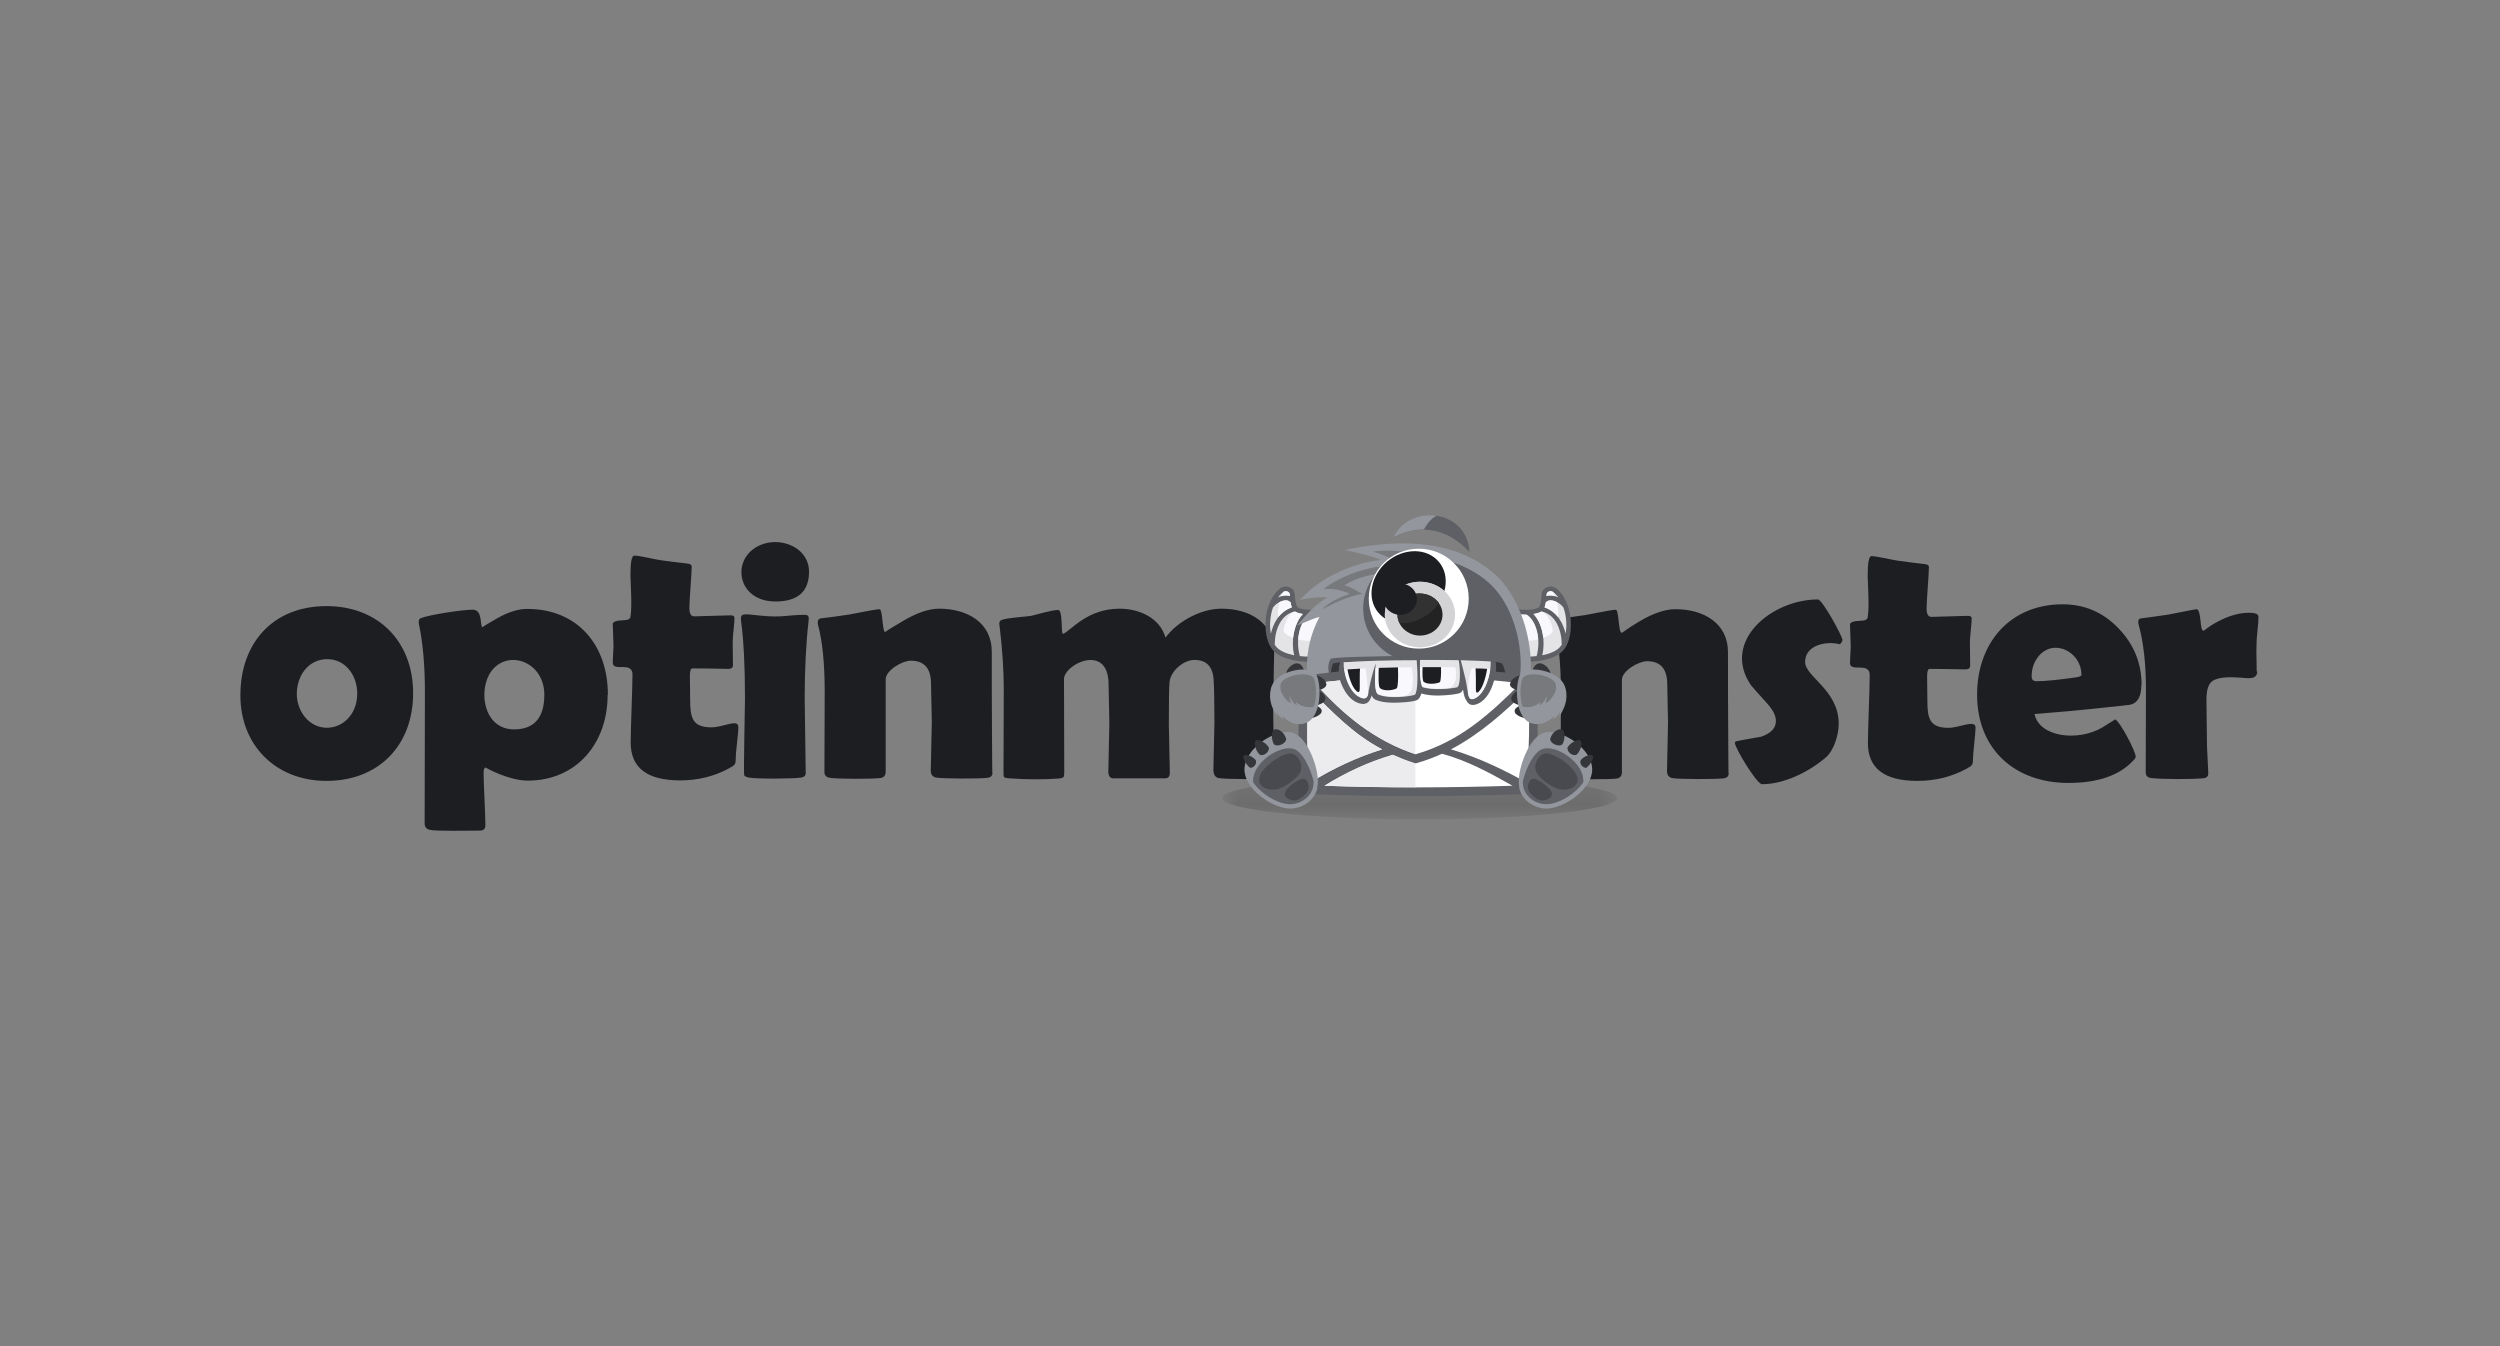 <?xml version="1.0" encoding="UTF-8"?> <svg xmlns="http://www.w3.org/2000/svg" width="104" height="56" viewBox="0 0 104 56" fill="none"><rect x="0" y="0" width="104" height="56" fill="#808080" stroke="none"/><g clip-path="url(#clip0_4483_73203)"><path d="M71.916 32.154C71.916 32.282 71.852 32.357 71.714 32.378C71.415 32.421 69.837 32.421 69.56 32.367C69.422 32.336 69.347 32.24 69.347 32.08C69.347 31.696 69.39 30.438 69.39 30.054C69.39 29.756 69.358 28.775 69.358 28.476C69.358 27.826 69.081 27.506 68.516 27.506C68.174 27.506 67.471 27.901 67.471 28.285V32.122C67.471 32.282 67.396 32.367 67.247 32.389C66.938 32.431 65.424 32.421 65.147 32.378C64.997 32.357 64.923 32.272 64.923 32.144L64.933 28.796C64.933 27.613 64.838 26.685 64.656 26.014C64.635 25.918 64.624 25.779 64.752 25.747C65.051 25.715 65.445 25.662 65.946 25.587C66.703 25.438 67.119 25.364 67.215 25.364C67.353 25.364 67.322 26.323 67.46 26.323C67.513 26.323 67.662 26.163 68.228 25.833C68.793 25.502 69.283 25.342 69.699 25.342C70.85 25.342 71.884 25.907 71.884 27.133C71.884 28.498 71.884 29.34 71.895 30.79C71.895 31.408 71.906 31.867 71.906 32.176L71.916 32.154ZM76.65 26.611C76.65 26.653 76.618 26.717 76.543 26.802C75.967 26.653 75.093 26.834 75.093 27.538C75.093 28.156 76.49 28.7 76.49 30.108C76.49 30.576 76.287 31.238 75.936 31.525C75.232 32.122 74.209 32.623 73.302 32.623C73.078 32.623 72.172 31.109 72.172 30.907C72.172 30.864 72.204 30.843 72.247 30.832C72.577 30.768 72.918 30.704 73.249 30.651C73.665 30.512 73.878 30.299 73.878 29.99C73.878 29.777 73.761 29.542 73.516 29.265C73.079 28.785 72.855 28.529 72.833 28.497C71.607 26.674 73.697 24.937 75.627 24.937C75.808 24.937 76.639 26.461 76.639 26.6L76.65 26.611ZM82.183 30.278C82.183 30.502 82.076 31.333 82.076 31.557C82.076 31.834 82.044 31.845 81.799 31.984C81.191 32.314 80.509 32.485 79.763 32.485C78.388 32.485 77.705 31.962 77.705 30.907C77.705 30.385 77.78 28.615 77.78 28.082C77.78 27.517 76.959 27.986 76.959 27.581C76.959 27.453 76.991 27.005 76.991 26.888C76.991 26.717 76.959 26.142 76.959 25.982C76.959 25.886 77.108 25.832 77.418 25.822C77.588 25.822 77.684 25.768 77.695 25.683C77.727 25.502 77.737 25.214 77.727 24.83C77.705 24.223 77.695 23.988 77.695 23.956C77.695 23.402 77.748 23.135 77.855 23.135C78.057 23.135 78.793 23.306 78.963 23.327C79.208 23.359 79.571 23.412 80.061 23.466C80.179 23.476 80.243 23.519 80.243 23.583C80.243 23.903 80.146 24.99 80.146 25.31C80.146 25.545 80.211 25.662 80.349 25.662C80.626 25.662 81.575 25.619 81.863 25.619C81.97 25.619 82.023 25.651 82.023 25.726C82.023 25.939 81.948 26.494 81.948 26.707L81.959 27.698C81.959 27.794 81.895 27.847 81.756 27.847C81.266 27.837 80.765 27.826 80.274 27.826C80.2 27.826 80.168 27.933 80.168 28.135L80.179 29.148C80.179 29.894 80.274 30.278 81.063 30.278C81.511 30.278 82.183 29.916 82.183 30.267V30.278ZM86.586 28.06C86.586 27.122 85.424 26.515 84.784 27.325C84.603 27.559 84.517 27.826 84.517 28.146C84.517 28.273 84.581 28.338 84.72 28.338C85.072 28.338 85.616 28.284 86.362 28.178C86.522 28.156 86.597 28.114 86.597 28.06H86.586ZM89.08 28.497C89.08 28.977 88.921 29.254 88.611 29.318C88.558 29.329 88.067 29.382 87.14 29.478C86.575 29.542 85.744 29.617 84.635 29.702C84.838 30.672 86.447 30.854 87.449 30.267C87.63 30.15 87.812 30.043 87.993 29.926C88.206 30.033 88.846 31.259 88.846 31.483C88.846 31.515 88.814 31.568 88.739 31.643C88.164 32.261 87.268 32.57 86.042 32.57C83.803 32.57 82.247 31.152 82.247 28.902C82.247 26.749 83.611 25.139 85.808 25.139C86.714 25.139 87.492 25.47 88.132 26.141C88.771 26.802 89.091 27.591 89.091 28.508L89.08 28.497ZM93.899 27.933C93.899 28.295 93.494 28.21 93.195 28.189C92.758 28.156 92.236 28.156 92.002 28.359C91.863 28.476 91.788 28.732 91.788 29.105C91.788 29.447 91.81 30.619 91.81 30.96C91.81 31.184 91.863 31.962 91.863 32.186C91.863 32.303 91.788 32.367 91.629 32.378C91.17 32.421 89.976 32.421 89.496 32.367C89.336 32.346 89.262 32.271 89.262 32.133L89.272 28.721C89.272 27.602 89.166 26.685 88.963 25.971C88.942 25.875 88.931 25.747 89.059 25.726C89.326 25.694 89.699 25.64 90.211 25.566C90.957 25.416 91.351 25.342 91.373 25.342C91.586 25.342 91.501 26.237 91.66 26.237C91.724 26.237 91.788 26.11 92.247 25.864C92.705 25.619 93.142 25.491 93.558 25.491C93.824 25.491 93.952 25.544 93.952 25.662C93.952 25.8 93.942 25.992 93.91 26.248C93.835 26.941 93.878 27.346 93.878 27.933H93.899ZM53.036 32.101C53.036 32.261 52.961 32.357 52.823 32.378C52.535 32.421 50.978 32.421 50.691 32.367C50.552 32.336 50.478 32.218 50.478 32.016C50.478 31.643 50.52 30.427 50.52 30.065C50.52 29.233 50.51 28.647 50.488 28.295C50.456 27.73 50.19 27.453 49.689 27.453C49.241 27.453 48.708 27.901 48.655 28.359C48.633 28.561 48.623 29.137 48.623 30.108C48.623 30.48 48.665 31.76 48.665 32.144C48.665 32.304 48.601 32.378 48.463 32.378H46.309C46.181 32.378 46.107 32.282 46.107 32.09C46.107 31.707 46.149 30.459 46.149 30.076C46.149 29.777 46.117 28.775 46.117 28.476C46.117 26.728 44.262 27.623 44.262 28.253L44.273 32.112C44.273 32.357 44.252 32.367 44.007 32.389C43.495 32.431 42.631 32.431 41.981 32.378C41.746 32.357 41.746 32.357 41.746 32.112L41.757 28.7C41.757 27.922 41.704 27.048 41.586 26.078C41.565 25.96 41.544 25.832 41.672 25.79C41.906 25.694 42.738 25.651 42.898 25.619C43.058 25.587 43.751 25.374 44.017 25.374C44.23 25.374 44.124 26.376 44.22 26.366C44.508 26.291 45.179 25.321 46.576 25.321C47.407 25.321 48.26 25.715 48.484 26.525C48.985 25.843 49.966 25.321 50.808 25.321C52.002 25.321 53.004 25.907 53.004 27.154C53.004 27.581 52.962 28.999 52.962 29.425C52.962 29.926 53.004 31.621 53.004 32.122L53.036 32.101Z" fill="#1D1E22"></path><path d="M14.861 28.839C14.861 28.124 14.392 27.421 13.614 27.421C12.452 27.421 11.962 28.945 12.687 29.83C13.412 30.715 14.861 30.225 14.861 28.839ZM22.644 28.902C22.644 27.527 21.141 26.994 20.448 27.911C19.872 28.679 20.096 30.342 21.386 30.342C22.217 30.342 22.644 29.862 22.644 28.902ZM25.277 28.913C25.277 30.907 23.998 32.474 21.951 32.474C21.162 32.474 20.181 31.93 20.213 31.93C20.149 31.93 20.117 32.005 20.117 32.144C20.117 32.57 20.192 33.903 20.192 34.329C20.192 34.478 20.117 34.553 19.957 34.553C19.595 34.553 18.134 34.585 17.878 34.521C17.74 34.489 17.665 34.404 17.665 34.254L17.676 28.775C17.676 27.666 17.59 26.738 17.431 25.982C17.409 25.886 17.399 25.758 17.505 25.715C17.889 25.566 19.243 25.363 19.669 25.363C20.107 25.363 19.947 26.099 20.085 26.099C20.032 26.099 20.245 25.971 20.693 25.715C21.151 25.459 21.556 25.331 21.93 25.331C24.03 25.331 25.288 26.834 25.288 28.902L25.277 28.913ZM30.714 30.256C30.714 30.566 30.608 31.237 30.608 31.536C30.608 31.792 30.586 31.824 30.33 31.962C29.723 32.293 29.04 32.464 28.294 32.464C26.919 32.464 26.236 31.941 26.236 30.886C26.236 30.342 26.311 28.604 26.311 28.061C26.311 27.485 25.49 27.975 25.49 27.56C25.49 27.432 25.522 26.984 25.522 26.866C25.522 26.696 25.49 26.12 25.49 25.96C25.49 25.864 25.64 25.811 25.949 25.8C26.119 25.8 26.215 25.747 26.226 25.662C26.258 25.481 26.268 25.193 26.258 24.809C26.236 24.201 26.226 23.903 26.226 23.935C26.226 23.381 26.279 23.114 26.386 23.114C26.642 23.114 27.228 23.274 27.494 23.306C27.74 23.338 28.102 23.391 28.593 23.444C28.71 23.455 28.774 23.498 28.774 23.562C28.774 23.924 28.678 24.926 28.678 25.289C28.678 25.523 28.742 25.64 28.88 25.64C29.157 25.64 30.106 25.598 30.394 25.598C30.501 25.598 30.554 25.63 30.554 25.705C30.554 25.918 30.48 26.472 30.48 26.685L30.49 27.677C30.49 27.773 30.426 27.826 30.288 27.826C29.776 27.815 29.317 27.805 28.806 27.805C28.731 27.805 28.699 27.911 28.699 28.114L28.71 29.127C28.71 29.873 28.817 30.257 29.595 30.257C30.096 30.257 30.714 29.883 30.714 30.246V30.256ZM33.475 29.073C33.475 29.66 33.518 31.578 33.518 32.165C33.518 32.261 33.454 32.325 33.337 32.346C33.006 32.399 31.482 32.41 31.151 32.346C31.044 32.325 30.98 32.293 30.959 32.25C30.927 32.186 30.991 29.329 30.991 29.073C30.991 27.73 30.938 26.653 30.831 25.854C30.789 25.502 30.874 25.523 31.62 25.609C32.58 25.705 32.74 25.577 33.475 25.577C33.678 25.577 33.646 25.705 33.635 25.854C33.529 26.781 33.475 27.847 33.475 29.073ZM33.656 23.785C33.656 24.606 33.187 25.022 32.26 25.022C30.789 25.022 30.458 23.551 31.29 22.879C32.164 22.176 33.656 22.655 33.656 23.785ZM41.29 32.133C41.29 32.261 41.226 32.336 41.087 32.357C40.789 32.399 39.211 32.399 38.934 32.346C38.795 32.314 38.72 32.218 38.72 32.058C38.72 31.675 38.763 30.417 38.763 30.033C38.763 29.734 38.731 28.753 38.731 28.455C38.731 27.805 38.454 27.485 37.889 27.485C37.526 27.485 36.844 27.89 36.844 28.263V32.101C36.844 32.261 36.769 32.346 36.62 32.367C36.268 32.41 34.85 32.41 34.52 32.357C34.371 32.336 34.296 32.25 34.296 32.122L34.307 28.775C34.307 27.592 34.211 26.664 34.029 25.992C34.008 25.886 34.008 25.758 34.126 25.726C34.424 25.694 34.819 25.641 35.319 25.566C36.077 25.417 36.492 25.342 36.588 25.342C36.727 25.342 36.695 26.302 36.833 26.302C36.78 26.302 37.036 26.142 37.601 25.811C38.166 25.481 38.656 25.321 39.072 25.321C40.224 25.321 41.258 25.886 41.258 27.112C41.258 28.476 41.258 29.319 41.268 30.769C41.268 31.387 41.279 31.845 41.279 32.154L41.29 32.133ZM17.186 28.839C17.186 31.003 15.757 32.485 13.582 32.485C11.492 32.485 10 31.024 10 28.924C10 26.749 11.354 25.214 13.582 25.214C15.736 25.214 17.186 26.685 17.186 28.839Z" fill="#1D1E22"></path><g opacity="0.149"><mask id="mask0_4483_73203" style="mask-type:luminance" maskUnits="userSpaceOnUse" x="50" y="32" width="18" height="3"><path d="M67.269 32.314H50.852V34.084H67.269V32.314Z" fill="white"></path></mask><g mask="url(#mask0_4483_73203)"><path d="M59.06 32.314C63.591 32.314 67.269 32.708 67.269 33.199C67.269 33.689 63.591 34.084 59.06 34.084C54.529 34.084 50.852 33.689 50.852 33.199C50.851 32.708 54.529 32.314 59.06 32.314Z" fill="black"></path></g></g><path d="M63.997 25.278C64.103 25.214 64.125 24.819 64.135 24.702C64.167 24.436 64.498 24.319 64.711 24.457C65.084 24.724 65.276 25.235 65.329 25.672C65.383 26.12 65.34 26.717 65.02 27.069C64.679 27.453 63.815 27.57 63.304 27.517C63.165 27.506 63.037 27.474 62.909 27.453L62.664 25.257L62.931 25.31C63.197 25.363 63.741 25.417 63.986 25.278H63.997Z" fill="#5E6065"></path><path d="M64.829 24.852C64.765 24.766 64.691 24.681 64.605 24.628C64.52 24.564 64.36 24.617 64.349 24.724L64.339 24.798C64.499 24.745 64.68 24.788 64.829 24.852ZM65.128 26.355C65.192 26.014 65.159 25.619 65.042 25.278C64.957 25.171 64.872 25.086 64.712 25.022C64.509 24.937 64.403 24.969 64.307 25.054C64.296 25.14 64.275 25.203 64.254 25.267C64.808 25.449 65.042 25.982 65.128 26.365V26.355H65.128ZM63.507 25.566C63.315 25.566 63.113 25.544 62.91 25.502L63.102 27.271C63.358 27.325 63.656 27.325 63.923 27.293C64.115 26.611 63.923 25.811 63.496 25.555L63.507 25.566ZM64.104 25.449C64.03 25.491 63.923 25.523 63.795 25.544C64.179 25.95 64.296 26.685 64.157 27.261C64.477 27.197 64.743 27.08 64.882 26.93C64.914 26.898 64.935 26.856 64.968 26.824C64.968 26.216 64.722 25.566 64.136 25.438C64.125 25.449 64.125 25.449 64.114 25.449H64.104Z" fill="#E4E4E7"></path><path d="M63.996 26.6C63.741 26.664 63.464 26.675 63.261 26.653C63.176 26.643 63.101 26.632 63.026 26.61L62.898 25.512C63.101 25.555 63.304 25.576 63.495 25.576C63.773 25.747 63.954 26.152 63.986 26.6H63.996ZM64.775 25.054C64.785 25.118 64.796 25.182 64.807 25.246C64.828 25.374 64.828 25.523 64.817 25.672C64.679 25.502 64.498 25.353 64.252 25.267C64.274 25.203 64.295 25.139 64.306 25.054C64.391 24.98 64.508 24.937 64.711 25.022C64.732 25.033 64.754 25.043 64.775 25.054ZM64.615 24.638C64.647 24.692 64.668 24.745 64.689 24.798C64.572 24.766 64.455 24.756 64.327 24.788L64.338 24.713C64.348 24.606 64.508 24.553 64.594 24.617L64.615 24.628V24.638H64.615ZM64.103 25.449C64.029 25.491 63.922 25.523 63.794 25.544C64.029 25.79 64.156 26.152 64.199 26.536C64.348 26.483 64.487 26.408 64.572 26.302C64.658 26.216 64.433 25.502 64.124 25.438C64.114 25.449 64.114 25.449 64.103 25.449Z" fill="#F9F9FD"></path><path d="M53.997 25.278C53.89 25.214 53.869 24.819 53.858 24.702C53.826 24.436 53.495 24.319 53.282 24.457C52.909 24.724 52.717 25.235 52.664 25.672C52.611 26.12 52.653 26.717 52.973 27.069C53.314 27.453 54.178 27.57 54.689 27.517C54.828 27.506 54.956 27.474 55.084 27.453L55.329 25.257L55.062 25.31C54.796 25.363 54.252 25.417 54.007 25.278H53.997Z" fill="#5E6065"></path><path d="M53.167 24.852C53.231 24.766 53.306 24.681 53.391 24.628C53.476 24.564 53.636 24.617 53.647 24.724L53.657 24.798C53.497 24.745 53.316 24.788 53.167 24.852ZM52.868 26.355C52.804 26.014 52.836 25.619 52.954 25.278C53.039 25.171 53.124 25.086 53.284 25.022C53.487 24.937 53.593 24.969 53.689 25.054C53.7 25.14 53.721 25.203 53.742 25.267C53.188 25.449 52.953 25.982 52.868 26.365V26.355H52.868ZM54.489 25.566C54.681 25.566 54.883 25.544 55.086 25.502L54.894 27.271C54.638 27.325 54.34 27.325 54.073 27.293C53.881 26.611 54.073 25.811 54.499 25.555L54.489 25.566ZM53.892 25.449C53.966 25.491 54.073 25.523 54.201 25.544C53.817 25.95 53.7 26.685 53.839 27.261C53.519 27.197 53.252 27.08 53.114 26.93C53.082 26.898 53.06 26.856 53.028 26.824C53.028 26.216 53.273 25.566 53.86 25.438C53.871 25.449 53.871 25.449 53.882 25.449H53.892Z" fill="#E4E4E7"></path><path d="M53.996 26.6C54.252 26.664 54.529 26.675 54.731 26.653C54.817 26.643 54.891 26.632 54.966 26.61L55.094 25.512C54.891 25.555 54.689 25.576 54.497 25.576C54.22 25.747 54.038 26.152 54.006 26.6H53.996ZM53.217 25.054C53.207 25.118 53.196 25.182 53.185 25.246C53.164 25.374 53.164 25.523 53.175 25.672C53.314 25.502 53.495 25.353 53.74 25.267C53.719 25.203 53.697 25.139 53.687 25.054C53.602 24.98 53.484 24.937 53.282 25.022C53.26 25.033 53.239 25.043 53.217 25.054ZM53.377 24.638C53.345 24.692 53.324 24.745 53.303 24.798C53.42 24.766 53.537 24.756 53.665 24.788L53.655 24.713C53.644 24.606 53.484 24.553 53.399 24.617L53.377 24.628V24.638H53.377ZM53.889 25.449C53.964 25.491 54.071 25.523 54.198 25.544C53.964 25.79 53.836 26.152 53.793 26.536C53.644 26.483 53.505 26.408 53.42 26.302C53.335 26.216 53.559 25.502 53.868 25.438C53.879 25.449 53.879 25.449 53.889 25.449Z" fill="#F9F9FD"></path><path d="M55.179 24.852C54.806 24.82 54.443 24.894 54.081 24.948L54.401 24.638C54.71 24.34 55.126 24.073 55.52 23.881C56.106 23.583 56.778 23.359 57.45 23.295C56.98 23.093 56.447 22.997 55.947 22.879C57.876 22.474 60.349 22.325 62.119 23.828C63.132 24.692 63.686 26.291 63.686 27.741C63.686 33.21 54.369 33.21 54.369 27.741C54.369 27.005 54.55 26.302 54.891 25.662C54.763 25.694 54.646 25.736 54.518 25.79L53.953 26.024L54.358 25.566C54.603 25.289 54.88 25.054 55.2 24.873L55.179 24.852Z" fill="#93969C"></path><path d="M59.359 23.167C60.266 23.273 61.151 23.572 61.886 24.201C62.781 24.958 63.261 26.365 63.261 27.634C63.261 29.958 61.342 31.163 59.359 31.227V23.167H59.359Z" fill="#5E6065"></path><path d="M55.926 24.351C56.63 23.881 57.782 23.732 59.167 23.807C58.922 23.519 58.699 23.338 58.368 23.178C58.997 23.157 59.498 23.295 60.745 23.722C59.669 23.093 58.347 22.805 57.11 22.943C57.558 23.071 57.984 23.274 58.379 23.54C57.11 23.402 55.649 24.009 55.063 24.511C55.447 24.468 55.788 24.542 56.151 24.702C55.639 24.884 55.308 25.044 54.988 25.353C55.543 25.076 55.98 24.841 56.683 24.692C56.406 24.596 56.257 24.425 55.926 24.351Z" fill="#77797D"></path><path d="M59.02 23.061C60.3 23.061 61.334 24.063 61.334 25.31C61.334 26.547 60.3 27.559 59.02 27.559C57.741 27.559 56.707 26.557 56.707 25.31C56.707 24.073 57.741 23.061 59.02 23.061Z" fill="#5E6065"></path><path d="M55.35 27.41C55.425 27.271 62.439 27.218 62.578 27.41C62.823 27.73 62.685 28.039 62.578 28.305H55.35C55.286 28.017 55.179 27.708 55.35 27.41Z" fill="#5E6065"></path><path d="M55.447 27.613C55.522 27.432 62.355 27.357 62.494 27.613C62.728 28.05 62.59 28.476 62.494 28.839H55.447C55.383 28.444 55.287 28.029 55.447 27.613Z" fill="#34363A"></path><path d="M61.129 22.965C61.033 21.142 58.581 20.95 57.941 22.378C59.071 21.76 60.223 21.984 61.129 22.965Z" fill="#5E6065"></path><path d="M59.765 21.451C59.051 21.344 58.273 21.653 57.953 22.367C58.38 22.133 58.817 22.026 59.232 22.026C59.318 21.866 59.52 21.557 59.776 21.451H59.765Z" fill="#93969C"></path><path d="M59.02 22.826C60.171 22.826 61.099 23.753 61.099 24.905C61.099 26.056 60.171 26.983 59.02 26.983C57.869 26.983 56.941 26.056 56.941 24.905C56.941 23.753 57.869 22.826 59.02 22.826Z" fill="white"></path><path d="M57.708 23.359C58.401 22.783 59.371 22.783 59.862 23.38C60.352 23.966 60.182 24.915 59.489 25.502C58.795 26.077 57.825 26.077 57.335 25.48C56.845 24.894 57.015 23.945 57.708 23.359Z" fill="#1D1E22"></path><path d="M59.07 24.201C59.88 24.201 60.531 24.809 60.531 25.566C60.531 26.323 59.88 26.93 59.07 26.93C58.26 26.93 57.609 26.323 57.609 25.566C57.609 24.809 58.26 24.201 59.07 24.201Z" fill="#D3D3D6"></path><path d="M59.07 24.201C59.464 24.201 59.827 24.35 60.083 24.585C59.987 24.915 59.784 25.246 59.486 25.502C58.91 25.982 58.143 26.056 57.62 25.736C57.609 25.683 57.609 25.63 57.609 25.566C57.609 24.809 58.26 24.201 59.07 24.201Z" fill="#D3D3D6"></path><path d="M59.071 24.691C59.583 24.691 60.009 25.086 60.009 25.566C60.009 26.045 59.593 26.44 59.071 26.44C58.559 26.44 58.133 26.045 58.133 25.566C58.133 25.086 58.548 24.691 59.071 24.691Z" fill="#232323"></path><path d="M59.071 24.692C59.401 24.692 59.689 24.852 59.86 25.086C59.764 25.235 59.636 25.374 59.487 25.491C59.103 25.811 58.633 25.95 58.218 25.918C58.165 25.811 58.133 25.683 58.133 25.555C58.133 25.076 58.548 24.681 59.071 24.681V24.692Z" fill="#323232"></path><path d="M58.252 24.276C58.635 24.276 58.944 24.564 58.944 24.926C58.944 25.289 58.635 25.577 58.252 25.577C57.868 25.577 57.559 25.289 57.559 24.926C57.559 24.564 57.868 24.276 58.252 24.276Z" fill="#1D1E22"></path><path d="M54.168 28.124C57.387 27.645 60.618 27.687 63.837 28.124C64.072 29.809 63.944 31.408 63.837 33.017C60.618 33.145 57.387 33.167 54.168 33.017C53.976 31.387 53.955 29.755 54.168 28.124Z" fill="#5E6065"></path><path d="M55.095 32.687C57.707 32.783 60.308 32.773 62.92 32.687C61.982 32.154 61.044 31.643 59.988 31.355C59.647 31.515 59.285 31.643 58.922 31.749C58.869 31.76 58.869 31.76 58.816 31.749C58.517 31.653 58.219 31.536 57.931 31.408C56.907 31.706 55.98 32.144 55.084 32.698L55.095 32.687ZM54.477 28.679C54.338 29.969 54.359 31.269 54.498 32.559C55.436 31.973 56.438 31.504 57.494 31.174C56.278 30.534 55.425 29.617 54.477 28.679ZM63.261 28.423C60.415 28.081 57.558 28.05 54.711 28.423C55.884 29.734 57.174 30.811 58.891 31.376C60.713 30.854 61.971 29.713 63.261 28.423ZM63.507 32.559C63.592 31.269 63.677 29.979 63.538 28.689C62.579 29.638 61.556 30.544 60.361 31.173C61.47 31.504 62.505 31.994 63.517 32.559H63.507V32.559Z" fill="white"></path><path d="M55.095 32.687C56.353 32.73 57.611 32.751 58.88 32.751V31.749C58.869 31.749 58.858 31.749 58.826 31.738C58.528 31.643 58.23 31.525 57.942 31.397C56.918 31.696 55.991 32.133 55.095 32.687ZM54.477 28.679C54.338 29.969 54.359 31.269 54.498 32.559C55.436 31.973 56.438 31.504 57.494 31.173C56.278 30.534 55.425 29.617 54.477 28.679ZM58.88 28.156C57.483 28.156 56.097 28.241 54.711 28.423C55.873 29.734 57.174 30.8 58.88 31.376V28.156Z" fill="#ECECEF"></path><path d="M57.067 28.924C57.056 28.967 57.035 29.01 57.014 29.052C56.992 29.116 56.95 29.18 56.897 29.223C56.769 29.319 56.609 29.287 56.47 29.233C56.161 29.105 55.948 28.796 55.82 28.498C55.67 28.156 55.66 27.911 55.745 27.538C57.898 27.421 60.105 27.399 62.195 27.527V27.538H62.227C62.259 27.901 62.227 28.05 62.142 28.349C62.046 28.69 61.843 29.105 61.502 29.265C61.374 29.329 61.225 29.361 61.108 29.276C61.054 29.233 61.012 29.169 60.98 29.105C60.905 28.988 60.884 28.818 60.862 28.689C60.82 28.775 60.767 28.828 60.681 28.849C60.543 28.881 60.383 28.902 60.244 28.913C60.105 28.924 59.956 28.935 59.807 28.935C59.583 28.935 59.338 28.913 59.125 28.85C59.093 28.978 59.039 29.095 58.912 29.137C58.773 29.18 58.602 29.201 58.453 29.212C58.293 29.223 58.133 29.233 57.984 29.233C57.739 29.233 57.462 29.212 57.238 29.116C57.152 29.084 57.099 29.02 57.067 28.935V28.924H57.067Z" fill="#5E6065"></path><path d="M60.683 27.464C60.768 27.943 60.747 28.562 60.608 28.594C60.395 28.647 59.574 28.732 59.169 28.583C59.062 28.381 59.062 27.869 59.073 27.453C59.627 27.453 60.182 27.453 60.683 27.464ZM57.239 27.56C57.165 27.784 57.09 28.039 57.016 28.349C56.973 28.541 56.941 28.732 56.909 28.871C56.866 29.063 56.77 29.095 56.589 29.02C56.12 28.818 55.875 28.029 55.896 27.549C56.216 27.527 56.696 27.506 57.239 27.485C57.762 27.474 58.348 27.464 58.934 27.464C58.987 28.05 58.987 28.754 58.86 28.903C58.636 28.978 57.762 29.084 57.335 28.892C57.143 28.807 57.218 28.093 57.228 27.57L57.239 27.56ZM60.768 27.464C60.832 27.72 60.907 27.986 60.981 28.327C61.024 28.54 61.045 28.743 61.077 28.881C61.12 29.095 61.205 29.127 61.376 29.041C61.791 28.828 62.026 28.039 62.015 27.517C61.706 27.496 61.269 27.474 60.768 27.464Z" fill="#E4E4E7"></path><path d="M59.074 27.752C59.575 27.752 60.076 27.752 60.534 27.762C60.609 28.029 60.609 28.508 60.289 28.626C59.948 28.658 59.457 28.668 59.169 28.562C59.095 28.412 59.074 28.082 59.074 27.752ZM57.229 27.783C57.688 27.773 58.21 27.762 58.732 27.762C58.785 28.146 58.882 28.913 58.402 28.956C58.05 28.988 57.613 28.988 57.336 28.871C57.176 28.796 57.197 28.263 57.218 27.794L57.229 27.783ZM55.918 27.847C56.142 27.826 56.44 27.815 56.792 27.805C56.835 27.805 56.92 28.86 56.92 28.86C56.877 29.052 56.781 29.084 56.6 29.009C56.227 28.85 55.992 28.316 55.928 27.858L55.918 27.847ZM61.078 28.881C61.12 29.095 61.206 29.127 61.376 29.041C61.718 28.871 61.931 28.316 61.995 27.837C61.792 27.815 61.547 27.805 61.259 27.794C61.088 27.922 61.056 28.807 61.078 28.881Z" fill="#F9F9FD"></path><path d="M58.155 27.773C58.176 28.189 58.155 28.604 58.102 28.636C57.995 28.701 57.601 28.785 57.409 28.626C57.334 28.573 57.345 28.167 57.355 27.783C57.611 27.773 57.878 27.773 58.166 27.762L58.155 27.773ZM59.946 27.762C59.957 28.071 59.935 28.359 59.893 28.38C59.797 28.434 59.423 28.498 59.232 28.37C59.168 28.327 59.168 28.039 59.178 27.752H59.946V27.762H59.946ZM56.577 27.815C56.566 27.933 56.566 28.071 56.566 28.21V28.636C56.566 28.796 56.524 28.828 56.438 28.753C56.268 28.626 56.119 28.221 56.055 27.847C56.204 27.837 56.385 27.826 56.577 27.815ZM61.865 27.826C61.726 27.815 61.566 27.805 61.385 27.805C61.385 27.922 61.396 28.05 61.396 28.189V28.647C61.396 28.817 61.428 28.85 61.513 28.775C61.662 28.636 61.801 28.231 61.865 27.826Z" fill="#1D1E22"></path><path d="M54.808 32.772C54.691 33.305 54.158 33.657 53.625 33.636C52.889 33.604 51.748 32.794 51.77 31.994C51.781 31.546 52.111 31.141 52.452 30.885C52.783 30.629 53.337 30.363 53.764 30.48C54.19 30.598 54.488 31.184 54.627 31.567C54.755 31.898 54.883 32.421 54.797 32.772H54.808V32.772Z" fill="#93969C"></path><path d="M54.626 32.719C54.637 32.655 54.648 32.591 54.648 32.516C54.509 31.93 54.178 31.259 53.805 31.152C53.23 30.981 52.068 31.749 52.131 32.538C52.451 33.028 53.134 33.433 53.624 33.455C54.072 33.476 54.53 33.177 54.626 32.73V32.719H54.626Z" fill="#5E6065"></path><path d="M54.091 32.122C54.24 31.824 53.996 31.301 53.622 31.344C53.228 31.397 52.375 31.983 52.375 32.442C52.375 32.73 52.769 32.932 53.185 32.815C53.494 32.73 53.974 32.367 54.091 32.122ZM54.422 32.868C54.496 32.687 54.39 32.367 54.177 32.399C53.953 32.442 53.42 32.826 53.441 33.039C53.452 33.21 53.75 33.359 53.985 33.273C54.155 33.21 54.358 33.017 54.422 32.868Z" fill="#484A4F"></path><path d="M53.505 30.736C53.516 30.928 53.143 31.099 52.993 30.96C52.865 30.715 52.898 30.417 53.004 30.353C53.121 30.289 53.409 30.406 53.505 30.736Z" fill="#34363A"></path><path d="M52.78 31.088C52.823 31.301 52.535 31.483 52.396 31.387C52.215 31.205 52.151 30.886 52.236 30.811C52.322 30.736 52.631 30.854 52.78 31.088Z" fill="#34363A"></path><path d="M52.238 31.621C52.302 31.76 52.163 31.952 52.004 31.941C51.833 31.813 51.673 31.515 51.737 31.44C51.801 31.355 52.089 31.44 52.238 31.621Z" fill="#34363A"></path><path d="M54.966 29.638C55.051 29.478 54.817 29.371 54.625 29.297C54.433 29.233 54.337 29.233 54.262 29.393C54.177 29.553 54.135 29.798 54.337 29.862C54.529 29.926 54.891 29.798 54.977 29.638H54.966V29.638Z" fill="#34363A"></path><path d="M55.136 29.041C55.158 29.223 54.901 29.319 54.689 29.361C54.486 29.404 54.401 29.383 54.379 29.201C54.358 29.02 54.411 28.732 54.625 28.69C54.827 28.647 55.115 28.86 55.136 29.041Z" fill="#34363A"></path><path d="M55.179 28.444C55.201 28.615 54.944 28.701 54.732 28.743C54.529 28.785 54.444 28.764 54.422 28.583C54.401 28.413 54.454 28.146 54.657 28.103C54.86 28.061 55.147 28.263 55.169 28.434L55.179 28.444Z" fill="#34363A"></path><path d="M53.507 28.05C53.539 28.189 53.806 28.157 54.008 28.114C54.211 28.061 54.285 28.018 54.243 27.88C54.211 27.741 54.083 27.549 53.881 27.602C53.678 27.656 53.475 27.912 53.507 28.061V28.05Z" fill="#34363A"></path><path d="M53.328 29.745L53.392 29.926L53.253 29.819C53.189 29.766 53.136 29.691 53.093 29.606C53.103 29.691 53.114 29.745 53.136 29.819C52.933 29.489 52.752 29.126 52.869 28.647C52.976 28.209 53.413 28.007 53.722 27.922C53.914 27.868 54.127 27.836 54.319 27.858C54.436 27.868 54.639 27.9 54.724 28.007C54.809 28.114 54.852 28.337 54.873 28.487C54.905 28.721 54.895 28.966 54.863 29.201C54.831 29.414 54.767 29.617 54.66 29.787C54.575 29.915 54.479 30.011 54.351 30.065C54.202 30.128 54.052 30.139 53.892 30.107C53.679 30.065 53.487 29.937 53.317 29.755L53.328 29.745Z" fill="#93969C"></path><path d="M54.616 28.156C54.744 28.306 54.808 28.935 54.659 29.393C54.616 29.404 54.563 29.415 54.51 29.415C54.275 29.436 54.051 29.33 53.902 29.202C53.912 29.266 53.934 29.308 53.955 29.34C53.827 29.287 53.721 29.127 53.646 28.946C53.656 29.095 53.678 29.159 53.699 29.244C53.539 29.191 53.411 29.01 53.315 28.818C53.23 28.647 53.241 28.402 53.39 28.296C53.784 28.008 54.456 27.986 54.605 28.168L54.616 28.156Z" fill="#77797D"></path><path d="M63.197 32.772C63.314 33.305 63.847 33.657 64.38 33.636C65.115 33.604 66.256 32.794 66.235 31.994C66.224 31.546 65.894 31.141 65.553 30.885C65.222 30.629 64.668 30.363 64.241 30.48C63.815 30.598 63.517 31.184 63.378 31.567C63.25 31.898 63.122 32.421 63.207 32.772H63.197V32.772Z" fill="#93969C"></path><path d="M63.369 32.719C63.359 32.655 63.348 32.591 63.348 32.516C63.486 31.93 63.817 31.259 64.19 31.152C64.766 30.981 65.928 31.749 65.864 32.538C65.544 33.028 64.861 33.433 64.371 33.455C63.923 33.476 63.465 33.177 63.369 32.73V32.719H63.369Z" fill="#5E6065"></path><path d="M63.913 32.122C63.763 31.824 64.009 31.301 64.382 31.344C64.776 31.397 65.629 31.983 65.629 32.442C65.629 32.73 65.235 32.932 64.819 32.815C64.51 32.73 64.03 32.367 63.913 32.122ZM63.582 32.868C63.508 32.687 63.614 32.367 63.828 32.399C64.051 32.442 64.584 32.826 64.563 33.039C64.552 33.21 64.254 33.359 64.019 33.273C63.849 33.21 63.646 33.017 63.582 32.868Z" fill="#484A4F"></path><path d="M64.489 30.736C64.478 30.928 64.851 31.099 65 30.96C65.128 30.715 65.096 30.417 64.99 30.353C64.872 30.289 64.584 30.406 64.489 30.736Z" fill="#34363A"></path><path d="M65.211 31.088C65.169 31.301 65.456 31.483 65.595 31.387C65.776 31.205 65.84 30.886 65.755 30.811C65.67 30.736 65.361 30.854 65.211 31.088Z" fill="#34363A"></path><path d="M65.758 31.621C65.694 31.76 65.833 31.952 65.993 31.941C66.163 31.813 66.323 31.515 66.259 31.44C66.195 31.355 65.907 31.44 65.758 31.621Z" fill="#34363A"></path><path d="M63.026 29.638C62.941 29.478 63.175 29.371 63.367 29.297C63.559 29.233 63.655 29.233 63.73 29.393C63.815 29.553 63.858 29.798 63.655 29.862C63.463 29.926 63.1 29.798 63.015 29.638H63.026V29.638Z" fill="#34363A"></path><path d="M62.868 29.041C62.847 29.223 63.103 29.319 63.316 29.361C63.519 29.404 63.604 29.383 63.625 29.201C63.647 29.02 63.594 28.732 63.38 28.69C63.178 28.647 62.89 28.86 62.868 29.041Z" fill="#34363A"></path><path d="M62.814 28.444C62.792 28.615 63.048 28.701 63.261 28.743C63.464 28.785 63.549 28.764 63.57 28.583C63.592 28.413 63.539 28.146 63.336 28.103C63.133 28.061 62.846 28.263 62.824 28.434L62.814 28.444Z" fill="#34363A"></path><path d="M64.497 28.05C64.465 28.189 64.199 28.157 63.996 28.114C63.794 28.061 63.719 28.018 63.761 27.88C63.794 27.741 63.921 27.549 64.124 27.602C64.327 27.656 64.529 27.912 64.497 28.061V28.05Z" fill="#34363A"></path><path d="M64.67 29.745L64.606 29.926L64.745 29.819C64.809 29.766 64.862 29.691 64.905 29.606C64.894 29.691 64.884 29.745 64.862 29.819C65.065 29.489 65.246 29.126 65.129 28.647C65.022 28.209 64.585 28.007 64.276 27.922C64.084 27.868 63.871 27.836 63.679 27.858C63.562 27.868 63.359 27.9 63.274 28.007C63.189 28.114 63.146 28.337 63.125 28.487C63.093 28.721 63.103 28.966 63.135 29.201C63.167 29.414 63.231 29.617 63.338 29.787C63.423 29.915 63.519 30.011 63.647 30.065C63.797 30.128 63.946 30.139 64.106 30.107C64.319 30.065 64.51 29.937 64.681 29.755L64.67 29.745Z" fill="#93969C"></path><path d="M63.379 28.156C63.251 28.306 63.187 28.935 63.336 29.393C63.379 29.404 63.432 29.415 63.486 29.415C63.72 29.436 63.944 29.33 64.093 29.202C64.083 29.266 64.061 29.308 64.04 29.34C64.168 29.287 64.275 29.127 64.349 28.946C64.339 29.095 64.317 29.159 64.296 29.244C64.456 29.191 64.584 29.01 64.68 28.818C64.765 28.647 64.754 28.402 64.605 28.296C64.211 28.008 63.539 27.986 63.39 28.168L63.379 28.156Z" fill="#77797D"></path></g><defs><clipPath id="clip0_4483_73203"><rect width="84" height="13.14" fill="white" transform="translate(10 21.43)"></rect></clipPath></defs></svg> 